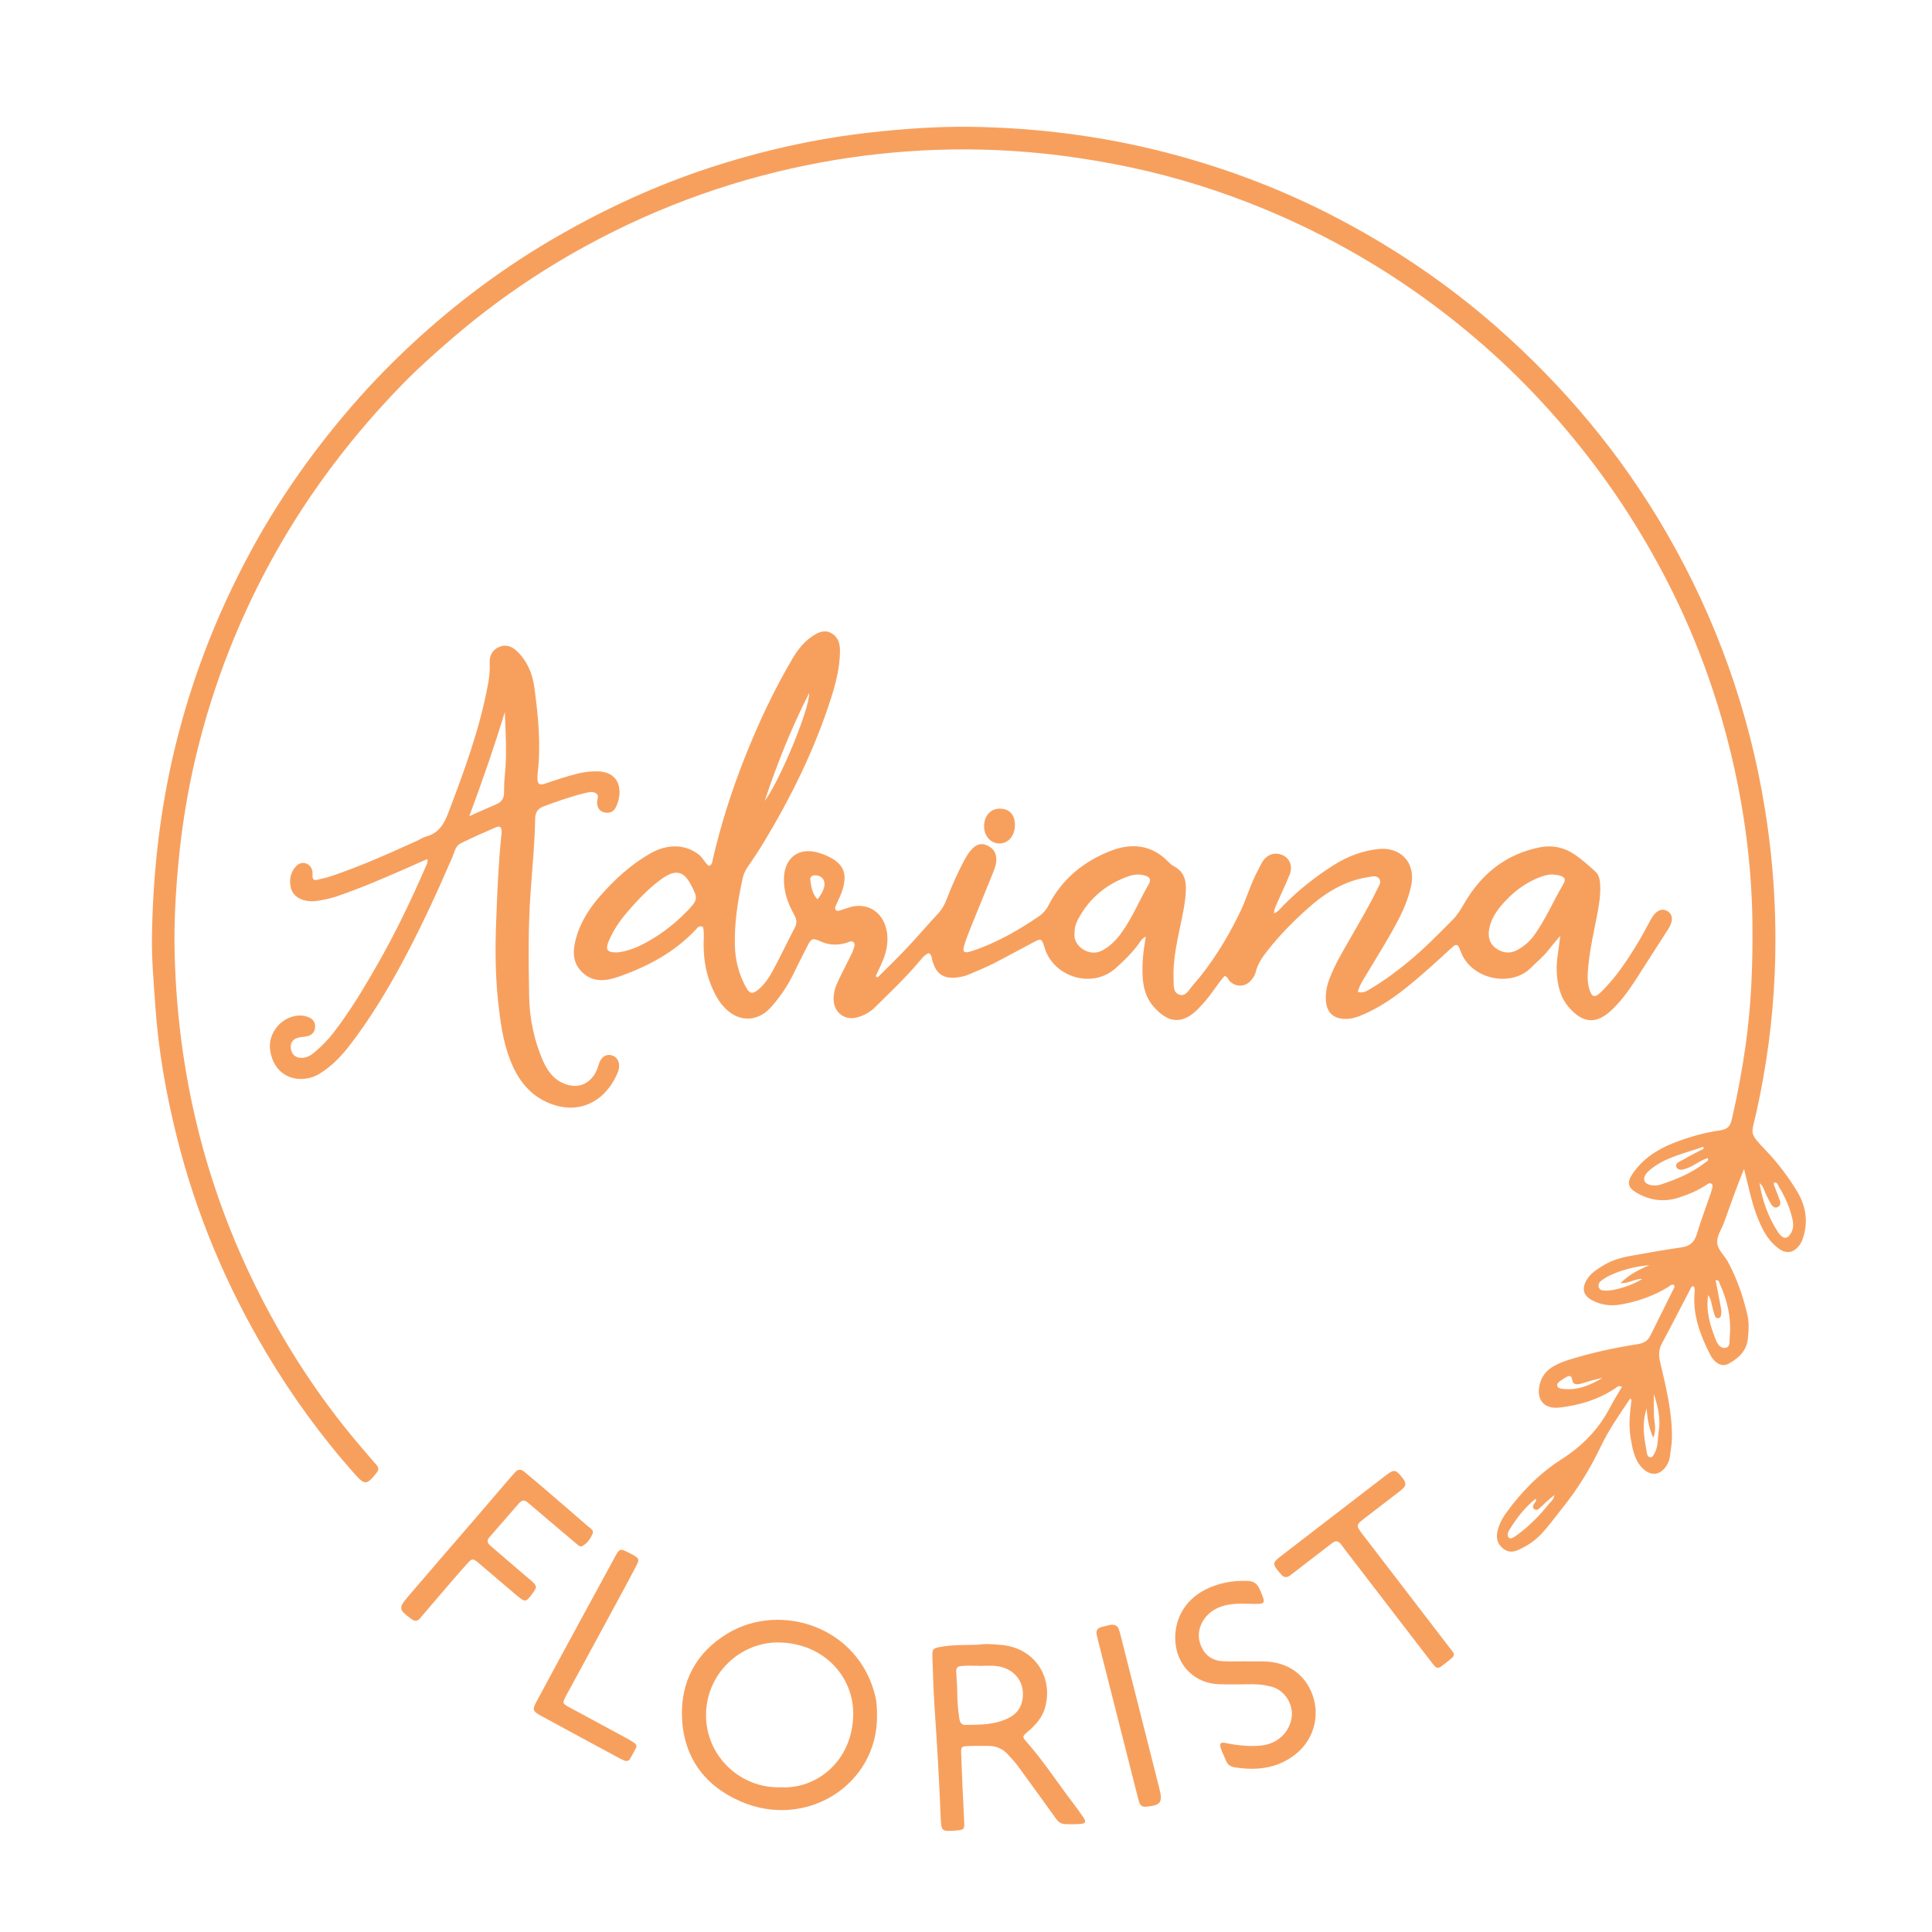 <?xml version="1.0" encoding="UTF-8"?>
<svg id="Layer_1" data-name="Layer 1" xmlns="http://www.w3.org/2000/svg" version="1.1" xmlns:xlink="http://www.w3.org/1999/xlink" viewBox="0 0 450 450">
  <defs>
    <style>
      .cls-1 {
        fill: #f7a05e;
        stroke-width: 0px;
      }

      .cls-2 {
        filter: url(#drop-shadow-1);
      }
    </style>
    <filter id="drop-shadow-1" filterUnits="userSpaceOnUse">
      <feOffset dx="3" dy="3"/>
      <feGaussianBlur result="blur" stdDeviation="3"/>
      <feFlood flood-color="#000" flood-opacity=".2"/>
      <feComposite in2="blur" operator="in"/>
      <feComposite in="SourceGraphic"/>
    </filter>
  </defs>
  <g class="cls-2">
    <path class="cls-1" d="M403.21,269.28c-1.71,4.17-3.15,8.31-4.63,12.43-.56,1.57-1.7,3.07-1.61,4.72.1,1.67,1.61,2.88,2.42,4.34,2.17,3.96,3.62,8.18,4.63,12.56.41,1.8.29,3.66.09,5.49-.31,2.84-2.16,4.55-4.49,5.82-.99.54-2.02.35-2.92-.37-.64-.51-1.09-1.17-1.45-1.89-2.21-4.4-3.93-8.93-3.58-13.99.04-.6.23-1.26-.22-1.82-.53.01-.62.46-.79.79-2.19,4.18-4.33,8.38-6.56,12.54-.77,1.44-.79,2.77-.42,4.36,1.36,5.75,2.78,11.5,2.75,17.48,0,1.61-.31,3.18-.52,4.76-.06.46-.24.93-.45,1.36-1.44,2.85-4.06,3.23-6.17.82-1.65-1.88-2.05-4.27-2.47-6.65-.49-2.8-.23-5.57.11-8.34.04-.29.21-.61-.22-.96-2.44,3.65-4.97,7.23-6.85,11.18-2.49,5.23-5.51,10.1-9.14,14.59-1.7,2.11-3.25,4.35-5.2,6.27-1.4,1.38-3,2.37-4.75,3.18-1.26.59-2.45.69-3.6-.21-1.26-.98-1.73-2.28-1.43-3.82.33-1.67,1.08-3.15,2.08-4.54,3.55-4.91,7.75-9.2,12.84-12.45,4.92-3.14,8.79-7.1,11.45-12.29.8-1.55,1.75-3.03,2.68-4.63-.84-.41-1.22.12-1.62.39-3.89,2.59-8.22,3.88-12.8,4.44-3.71.45-5.61-1.77-4.74-5.39.46-1.92,1.59-3.28,3.25-4.24,1.32-.77,2.76-1.25,4.22-1.69,4.98-1.52,10.05-2.62,15.19-3.41,1.35-.21,2.45-.67,3.08-1.95,1.84-3.73,3.7-7.44,5.55-11.17.1-.21.17-.45-.05-.7-.59-.25-.97.28-1.42.55-3.39,2.06-7.08,3.33-10.97,4.01-2.36.41-4.63.12-6.74-1.05-1.9-1.05-2.31-2.52-1.32-4.43.89-1.72,2.49-2.68,4.05-3.64,2-1.24,4.24-1.85,6.54-2.25,3.86-.67,7.71-1.4,11.59-1.93,2.03-.28,3.07-1.22,3.65-3.17.93-3.14,2.11-6.21,3.17-9.3.16-.45.29-.91.41-1.38.08-.31.12-.65-.12-.91-.36-.37-.75-.16-1.07.06-2.05,1.44-4.34,2.36-6.71,3.12-3.42,1.09-6.63.62-9.7-1.13-2.01-1.15-2.35-2.4-1.05-4.33,2.36-3.52,5.72-5.75,9.59-7.27,3.51-1.38,7.13-2.42,10.85-2.95,1.62-.23,2.36-.87,2.72-2.42,1.37-5.84,2.46-11.74,3.29-17.67,1.29-9.28,1.65-18.61,1.55-27.97-.12-12.12-1.55-24.07-4.13-35.89-3.33-15.22-8.48-29.82-15.59-43.7-6.55-12.79-14.44-24.68-23.73-35.65-4.87-5.75-10.03-11.2-15.55-16.29-9.96-9.18-20.79-17.23-32.52-24.05-11.73-6.82-24.06-12.26-36.99-16.36-10.69-3.39-21.62-5.67-32.76-7.08-9.7-1.22-19.43-1.65-29.18-1.29-8.86.33-17.67,1.29-26.41,2.9-19.19,3.53-37.36,9.96-54.49,19.27-11.34,6.16-21.93,13.46-31.71,21.9-3.87,3.34-7.69,6.74-11.27,10.4-11.44,11.73-21.32,24.64-29.41,38.91-8.53,15.06-14.78,31.01-18.8,47.83-1.97,8.25-3.31,16.6-4.1,25.05-.64,6.93-1.04,13.86-.86,20.82.38,15.4,2.5,30.56,6.59,45.43,3.52,12.77,8.4,25,14.58,36.7,6.41,12.13,14.03,23.44,23.03,33.81.94,1.09,1.86,2.2,2.82,3.27.6.66.52,1.2-.02,1.88-2.23,2.8-2.68,2.89-5.01.28-7.79-8.74-14.63-18.17-20.62-28.23-9.39-15.77-16.42-32.53-20.86-50.33-2.46-9.85-4.25-19.84-4.97-30-.4-5.66-.92-11.31-.82-16.98.23-13.7,1.65-27.25,4.65-40.64,3.86-17.2,10.06-33.52,18.47-48.99,6.08-11.2,13.33-21.62,21.53-31.39,4.89-5.83,10.13-11.32,15.69-16.5,10.57-9.84,22.1-18.41,34.65-25.58,11.07-6.32,22.6-11.62,34.72-15.6,12.27-4.02,24.79-6.85,37.63-8.27,7.79-.86,15.59-1.43,23.43-1.32,16.78.24,33.28,2.51,49.45,7.07,11.96,3.37,23.51,7.84,34.56,13.52,13.85,7.12,26.69,15.75,38.41,26.03,15.81,13.89,29.13,29.84,39.65,48.07,11.55,20.01,19.18,41.43,22.86,64.26,2.04,12.67,2.8,25.42,2.27,38.22-.45,10.87-1.89,21.64-4.25,32.28-1.21,5.47-1.91,4.66,2.46,9.27,2.65,2.79,4.95,5.88,6.95,9.15,1.99,3.25,2.68,6.82,1.54,10.59-.26.85-.59,1.67-1.17,2.34-1.29,1.49-2.82,1.71-4.45.58-2.18-1.51-3.5-3.68-4.55-6.05-1.24-2.79-2.02-5.72-2.72-8.68-.31-1.31-.64-2.62-.96-3.94ZM393.87,264.54c-.07-.14-.13-.29-.2-.43-4.04,1.5-8.37,2.28-11.92,5.02-.44.34-.87.71-1.23,1.13-1.05,1.28-.61,2.48,1,2.78.79.15,1.59.1,2.37-.16,3.64-1.22,7.19-2.66,10.24-5.07.31-.24.94-.37.64-1.07-1.73.51-3.08,1.72-4.72,2.33-.87.33-2.13.77-2.58-.23-.44-.98.9-1.33,1.59-1.74,1.56-.93,3.2-1.72,4.8-2.56ZM406.82,272.55c.69,4.2,2.09,8.11,4.46,11.66.17.26.42.48.65.7.67.6,1.3.51,1.85-.16.89-1.07,1.03-2.3.75-3.61-.59-2.76-1.71-5.3-3.17-7.7-.25-.42-.37-1.08-1.09-1.03-.22.35-.06.64.05.93.42,1.12.88,2.22,1.27,3.35.2.57.08,1.14-.5,1.45-.61.33-1.12,0-1.44-.47-.44-.66-.76-1.39-1.13-2.1-.54-1.02-.71-2.23-1.71-3.02ZM394.87,298.62c-.58,3.7.45,7.12,1.78,10.46.38.96,1.08,2.04,2.21,1.87,1.2-.18.92-1.48,1.01-2.38.44-4.39-.48-8.55-2.29-12.52-.16-.35-.16-.97-.98-.86.39,2.05.78,4.07,1.17,6.09.14.71.24,1.41.07,2.13-.08.34-.29.59-.62.63-.35.05-.63-.17-.75-.47-.2-.51-.34-1.05-.49-1.59-.31-1.13-.4-2.33-1.11-3.35ZM354.71,346.06c-2.62,2.11-4.58,4.67-6.26,7.47-.08.13-.14.29-.18.44-.11.39-.19.8.12,1.13.34.35.75.2,1.09,0,.41-.24.8-.52,1.19-.81,2.65-1.95,4.92-4.31,6.99-6.86.53-.66,1.32-1.22,1.37-2.2-1.28,1-2.41,2.11-3.58,3.19-.31.29-.73.34-1.1.08-.41-.29-.3-.67-.14-1.07.17-.41.75-.64.49-1.37ZM381.19,291.68c-3.14.27-6.14,1.01-8.99,2.28-.72.32-1.41.75-2.06,1.2-.53.38-.96.91-.76,1.63.22.78.92.77,1.56.82,1.88.15,6.56-1.31,8.56-2.73-1.74-.05-3.14,1.11-5.05.99,2.09-2.11,4.39-3.16,6.74-4.2ZM382.22,321.72c0,1.64-.04,3.29.01,4.93.05,1.59.69,3.19-.16,5.23-1.02-2.32-1.36-4.33-1.53-6.83-1.24,3.76-.53,7.04.04,10.32.08.46.25,1.02.82,1.05.55.03.74-.52.97-.93.91-1.6.7-3.42.98-5.14.49-2.95-.21-5.8-1.13-8.63ZM370.25,317.93c-.82.2-1.66.37-2.47.59-.92.25-1.82.6-2.75.82-.84.2-1.68.15-1.83-.94-.17-1.2-.79-.99-1.5-.58-.42.23-.82.5-1.2.79-.38.28-.88.57-.79,1.1.12.69.81.72,1.33.79,3.39.4,6.36-.84,9.22-2.57Z"/>
    <path class="cls-1" d="M201.43,224.65c2.3-2.31,4.66-4.58,6.9-6.95,2.41-2.56,4.67-5.25,7.08-7.81.96-1.02,1.6-2.15,2.09-3.44,1.17-3.06,2.49-6.06,4.04-8.95.53-.99,1.09-1.96,1.87-2.77.89-.92,1.95-1.42,3.25-.92,1.37.53,2.27,1.47,2.39,3,.1,1.32-.37,2.52-.85,3.7-1.8,4.44-3.63,8.88-5.42,13.33-.48,1.18-.92,2.39-1.26,3.62-.33,1.16.03,1.55,1.17,1.25,1.08-.28,2.13-.68,3.17-1.09,4.63-1.83,8.9-4.33,13.02-7.12,1.02-.69,1.77-1.53,2.34-2.64,3.14-6.12,8.17-10.21,14.46-12.67,4.91-1.92,9.58-1.44,13.47,2.56.39.4.82.78,1.31,1.04,2.12,1.11,2.79,2.96,2.76,5.19-.04,2.98-.72,5.86-1.32,8.75-.84,4.07-1.73,8.14-1.55,12.33.06,1.35-.18,3.06,1.29,3.6,1.56.57,2.29-1.14,3.14-2.1,4.47-5.07,7.97-10.8,10.93-16.84,1.62-3.3,2.58-6.89,4.35-10.13.34-.63.62-1.3,1.01-1.91,1.13-1.75,3.02-2.3,4.78-1.45,1.61.78,2.29,2.58,1.52,4.52-.89,2.23-1.96,4.38-2.89,6.58-.3.71-.73,1.4-.73,2.41.94-.36,1.44-1.1,2.02-1.69,3.59-3.68,7.59-6.84,11.94-9.59,3.16-2,6.56-3.28,10.28-3.7,5.27-.6,8.8,3.21,7.72,8.44-.85,4.13-2.8,7.81-4.86,11.43-1.94,3.4-4.03,6.72-6.03,10.08-.61,1.02-1.24,2.03-1.56,3.32,1.27.4,2.14-.24,2.99-.74,3.16-1.89,6.13-4.07,8.96-6.42,3.57-2.97,6.82-6.27,10.08-9.57,1.08-1.09,1.88-2.34,2.64-3.67,4.01-7,9.76-11.73,17.83-13.29,2.88-.56,5.61.06,8,1.68,1.71,1.15,3.25,2.57,4.79,3.94.88.78,1.09,1.91,1.16,3.06.14,2.5-.29,4.94-.76,7.37-.72,3.69-1.56,7.35-1.94,11.09-.2,1.99-.42,3.99.19,5.95.58,1.87,1.24,2.05,2.64.7,3.48-3.36,6.12-7.37,8.62-11.47,1.12-1.84,2.08-3.78,3.14-5.66,1.11-1.96,2.51-2.58,3.83-1.76,1.3.81,1.3,2.37.11,4.2-2.57,3.95-5.08,7.95-7.64,11.91-1.57,2.42-3.27,4.74-5.35,6.75-3.6,3.5-6.73,3.37-10.05-.38-2.07-2.34-2.72-5.18-2.9-8.2-.16-2.72.49-5.38.8-8.53-1.08,1.29-1.9,2.23-2.66,3.21-1.22,1.6-2.79,2.84-4.19,4.25-4.4,4.42-13.44,2.91-16.17-3.43-.16-.37-.31-.74-.44-1.11-.35-.95-.86-1.04-1.59-.37-1.82,1.68-3.64,3.36-5.5,5-4.56,4.02-9.17,7.99-14.79,10.52-1.46.66-2.93,1.27-4.58,1.27-2.9,0-4.47-1.45-4.66-4.32-.11-1.7.2-3.32.8-4.93,1.3-3.46,3.22-6.61,5.04-9.8,2.1-3.68,4.28-7.32,6.11-11.14.37-.77,1.07-1.67.49-2.46-.64-.87-1.78-.5-2.69-.36-5.41.85-9.87,3.63-13.86,7.18-3.4,3.03-6.62,6.26-9.44,9.86-1.19,1.52-2.3,3.07-2.77,4.99-.19.8-.63,1.48-1.17,2.07-1.36,1.51-3.44,1.54-4.88.13-.39-.38-.46-1.04-1.22-1.23-1.82,2.04-3.19,4.5-5.1,6.53-.6.64-1.17,1.3-1.84,1.87-3.59,3.09-6.69,2.13-9.7-1.37-1.65-1.92-2.31-4.34-2.45-6.89-.17-3.04.17-6.05.74-9.3-.97.44-1.29,1.19-1.72,1.77-1.53,2.07-3.37,3.86-5.27,5.56-5.51,4.93-14.34,2.08-16.5-4.49-.1-.3-.17-.62-.28-.92-.51-1.38-.72-1.49-2.08-.77-3.18,1.67-6.33,3.42-9.53,5.06-1.78.91-3.63,1.66-5.47,2.45-.58.25-1.19.48-1.81.62-3.29.73-6.16.42-7.15-4.15-.1-.46-.16-.96-.75-1.3-1.01.41-1.68,1.34-2.38,2.17-3.16,3.73-6.72,7.06-10.18,10.5-1.17,1.16-2.58,1.88-4.14,2.32-2.82.78-5.32-1.09-5.45-4.04-.07-1.65.41-3.16,1.12-4.61.94-1.94,1.93-3.86,2.89-5.79.21-.43.43-.87.56-1.32.17-.59.6-1.27.03-1.79-.47-.43-1.07.01-1.58.17-2.07.63-4.06.58-6.07-.33-1.91-.86-2.12-.74-3.13,1.21-1.1,2.13-2.17,4.28-3.22,6.43-1.38,2.82-3.13,5.38-5.22,7.72-2.96,3.3-7.15,3.51-10.36.49-1.81-1.7-2.86-3.83-3.73-6.07-1.23-3.18-1.64-6.49-1.56-9.88.02-1.1.12-2.23-.16-3.27-.9-.45-1.29.22-1.69.64-5.01,5.32-11.25,8.62-18.05,10.99-2.91,1.01-5.84,1.33-8.33-1.01-2.5-2.35-2.28-5.31-1.42-8.26,1.07-3.67,3.09-6.79,5.62-9.66,3.41-3.87,7.17-7.3,11.66-9.85,4.02-2.29,8.2-2.1,11.26.32.95.75,1.39,1.94,2.34,2.63.86-.32.78-1.06.91-1.64,1.85-7.87,4.27-15.57,7.23-23.09,3.22-8.19,6.93-16.16,11.42-23.74,1.2-2.02,2.66-3.81,4.63-5.11,1.29-.85,2.73-1.51,4.27-.67,1.58.86,2.06,2.36,2.06,4.06,0,3.72-.88,7.3-1.99,10.81-3.83,12.11-9.41,23.41-15.99,34.25-1.16,1.91-2.42,3.76-3.68,5.61-.55.82-.86,1.7-1.07,2.65-1.09,5.09-1.89,10.21-1.75,15.44.1,3.42.92,6.64,2.56,9.64.88,1.62,1.58,1.72,2.99.51,1.48-1.27,2.53-2.9,3.43-4.59,1.74-3.24,3.31-6.57,5.01-9.83.55-1.06.39-1.92-.17-2.91-1.5-2.68-2.51-5.51-2.39-8.67.18-4.66,3.48-7.13,7.96-5.83.76.22,1.52.5,2.24.84,3.61,1.69,4.62,3.9,3.46,7.78-.36,1.22-.99,2.35-1.49,3.53-.16.37-.4.78-.15,1.13.35.48.87.24,1.32.1.69-.21,1.36-.47,2.05-.67,3.74-1.06,7.11.75,8.28,4.48.66,2.12.53,4.25-.08,6.38-.53,1.83-1.45,3.5-2.22,5.24.16.09.31.17.47.26ZM140.67,218.85c1.74-.18,3.56-.71,5.3-1.55,4.06-1.96,7.63-4.59,10.79-7.8,2.86-2.91,2.93-3.17.99-6.75-.11-.21-.24-.42-.37-.62-1.3-1.95-2.8-2.35-4.92-1.27-.56.29-1.09.66-1.6,1.03-2.96,2.2-5.46,4.87-7.85,7.66-1.73,2.01-3.18,4.19-4.21,6.63-.85,2.02-.42,2.68,1.86,2.65ZM247.28,214.41c-.4,2.85,3.29,5.5,6.22,4.08,1.93-.94,3.37-2.41,4.61-4.09,2.61-3.55,4.24-7.67,6.46-11.46.6-1.02.26-1.66-.86-2-1.26-.38-2.53-.3-3.77.13-5.28,1.84-9.28,5.18-11.89,10.15-.53,1.01-.81,2.08-.77,3.18ZM358.55,200.68c-1.07,0-2.05.33-3.02.69-3.04,1.16-5.61,3.07-7.81,5.39-1.75,1.84-3.33,3.89-3.84,6.51-.37,1.86,0,3.53,1.64,4.66,1.56,1.08,3.22,1.27,4.95.31,1.55-.87,2.85-1.96,3.9-3.44,2.65-3.72,4.44-7.92,6.73-11.83.69-1.17.41-1.69-.9-2.05-.53-.15-1.1-.16-1.65-.24ZM175.11,183.57c3.56-4.76,10.54-21.62,10.35-25.14-4.23,8.32-7.52,16.63-10.35,25.14ZM187.42,206.48c.96-1.26,1.38-2.09,1.57-3.01.3-1.52-.65-2.63-2.23-2.59-.67.02-1.11.38-1.03,1.03.21,1.62.44,3.27,1.69,4.57Z"/>
    <path class="cls-1" d="M96.5,197.1c-2.19.97-4.28,1.9-6.37,2.81-4.83,2.11-9.69,4.17-14.69,5.87-1.45.49-2.93.79-4.43,1.04-1.11.18-2.23.15-3.32-.18-1.59-.48-2.69-1.48-3.01-3.11-.35-1.82.08-3.55,1.39-4.88,1.29-1.29,3.31-.58,3.68,1.21.08.38.04.8.04,1.19-.01.74.38,1.04,1.06.88,1.17-.27,2.34-.54,3.47-.92,6.75-2.28,13.23-5.2,19.72-8.13.73-.33,1.41-.82,2.17-1.02,2.86-.75,4.15-2.77,5.16-5.41,3.76-9.87,7.41-19.76,9.32-30.2.29-1.59.44-3.16.36-4.77-.08-1.8.64-3.16,2.3-3.83,1.57-.63,2.92-.08,4.13,1.09,2.42,2.35,3.58,5.32,4.01,8.53.87,6.57,1.54,13.17.74,19.82-.06.47-.05.96-.04,1.44.02,1.09.59,1.39,1.58,1.05,2.58-.86,5.14-1.75,7.79-2.4,1.65-.4,3.3-.59,4.99-.5,3.19.18,4.97,2.2,4.73,5.37-.08,1.05-.38,2.04-.84,2.98-.54,1.09-1.46,1.43-2.6,1.21-1.1-.21-1.71-1.03-1.78-2.23-.05-.75.63-1.65-.23-2.23-.78-.52-1.71-.26-2.57-.06-3.27.79-6.43,1.92-9.58,3.08-1.37.5-2.01,1.39-2.03,2.88-.09,5.83-.69,11.64-1.09,17.45-.55,7.99-.45,15.98-.31,23.96.09,5.05,1.1,10,3.09,14.7,1.06,2.49,2.5,4.62,5.19,5.66,2.85,1.09,5.41.28,7.02-2.32.51-.83.75-1.75,1.08-2.66.49-1.35,1.62-1.98,2.78-1.69,1.28.32,1.98,1.49,1.76,2.98-.05.31-.13.63-.24.93-2.43,6.1-8.27,10.2-15.64,7.41-4.86-1.84-7.68-5.61-9.47-10.23-1.72-4.43-2.32-9.13-2.82-13.82-.64-6.05-.67-12.13-.44-18.2.25-6.7.51-13.4,1.19-20.08.03-.32.09-.64.09-.95,0-1.2-.36-1.54-1.44-1.08-2.72,1.16-5.42,2.38-8.07,3.67-1.26.61-1.46,2.06-1.95,3.2-3.39,7.86-6.95,15.63-10.95,23.19-3.78,7.14-7.92,14.07-12.84,20.5-2,2.61-4.26,4.99-7.08,6.75-4.13,2.58-10.51,1.42-11.58-5.35-.67-4.27,3-8.38,7.33-8.16.62.03,1.27.22,1.83.49.85.4,1.34,1.13,1.31,2.11-.03,1.07-.59,1.84-1.6,2.15-.68.21-1.41.21-2.12.35-1.4.27-2.1,1.2-1.94,2.53.17,1.4.99,2.16,2.36,2.22,1.3.06,2.32-.58,3.24-1.36,1.59-1.34,3.04-2.82,4.32-4.48,3.93-5.07,7.2-10.56,10.37-16.12,4.16-7.3,7.79-14.86,11.13-22.57.21-.49.56-.96.37-1.78ZM114.59,162.84c-2.45,8.02-5.17,15.9-8.28,24.26,2.46-1.09,4.39-1.97,6.34-2.79,1.29-.54,1.76-1.48,1.75-2.82,0-1.27.04-2.55.18-3.82.52-4.93.19-9.86.01-14.82Z"/>
    <path class="cls-1" d="M201.28,396.57c.17,16.09-16.47,26.71-31.84,19.99-8.49-3.71-13.22-10.43-13.59-19.51-.33-8.35,3.29-15.2,10.67-19.62,12.33-7.38,30.62-1.53,34.4,14.86.33,1.42.34,2.85.35,4.28ZM178.79,413.29c8.56.51,16.84-6.29,16.94-16.98.09-8.98-7.01-16.58-17.31-16.75-8.83-.15-16.89,7.12-16.97,16.8-.09,9.58,7.92,17.22,17.34,16.93Z"/>
    <path class="cls-1" d="M224.89,380.08c1.55-.27,3.47-.11,5.38.06,7.51.66,12.11,7.24,10.17,14.51-.63,2.35-2.15,4.06-3.94,5.59-1.49,1.28-1.46,1.26-.19,2.71,3.8,4.33,6.93,9.18,10.42,13.75.92,1.21,1.83,2.43,2.67,3.69.61.91.43,1.35-.63,1.43-1.27.1-2.56.1-3.83.04-1.28-.06-1.87-1.11-2.52-2.01-2.81-3.89-5.6-7.78-8.44-11.65-.66-.9-1.46-1.69-2.2-2.53-1.18-1.33-2.68-1.99-4.45-2.01-1.6-.02-3.2-.04-4.8.03-1.61.07-1.72.17-1.65,1.9.19,5.11.41,10.21.68,15.32.12,2.23.11,2.31-2.06,2.47-3.21.23-3.27.13-3.4-3.19-.32-8.14-.79-16.27-1.35-24.39-.29-4.22-.45-8.45-.57-12.68-.07-2.18.11-2.22,2.21-2.58,2.7-.46,5.42-.36,8.5-.45ZM225.07,385.03s0-.02,0-.03c-1.28,0-2.56-.07-3.83.02-1.39.09-1.59.4-1.5,1.84.08,1.35.21,2.71.22,4.06.01,2.08.15,4.15.46,6.2.13.86.36,1.65,1.38,1.64,3.51-.02,7.06,0,10.28-1.69,2.09-1.09,3.11-2.92,3.18-5.26.1-3.53-2.33-6.27-6.12-6.75-1.34-.17-2.71-.03-4.07-.03Z"/>
    <path class="cls-1" d="M287.37,383.98c1.36,0,2.72-.03,4.07,0,5.51.12,9.66,3.06,11.34,7.99,1.67,4.93.14,10.3-3.98,13.59-4.24,3.38-9.13,3.91-14.3,3.07-.95-.15-1.59-.65-1.95-1.55-.38-.96-.88-1.89-1.2-2.87-.37-1.13-.06-1.49,1.16-1.23,2.52.54,5.05.79,7.61.65,3.91-.21,6.84-2.55,7.64-6.09.74-3.25-1.35-6.81-4.57-7.67-1.46-.39-2.97-.6-4.5-.58-2.56.04-5.11.07-7.67,0-5.49-.13-9.67-4.06-10.22-9.52-.53-5.28,2.05-9.97,6.78-12.43,3.13-1.63,6.44-2.24,9.95-2.12,1.47.05,2.32.64,2.9,2,1.46,3.44,1.51,3.42-2.14,3.34-2.64-.06-5.27-.16-7.76,1.01-3.32,1.56-5.06,5.11-3.99,8.26.86,2.54,2.63,3.97,5.32,4.1,1.83.09,3.67.02,5.51.02v.03Z"/>
    <path class="cls-1" d="M118.91,346.51c-.52.06-.85.43-1.16.79-2.26,2.59-4.5,5.19-6.77,7.77-.88,1-.18,1.59.51,2.18,2.72,2.35,5.45,4.69,8.18,7.03.36.31.76.59,1.11.92,1.35,1.27,1.36,1.45.23,2.97-1.54,2.07-1.64,2.11-3.69.4-2.94-2.46-5.84-4.97-8.76-7.45-1.36-1.15-1.59-1.21-2.76.1-2.61,2.91-5.13,5.91-7.69,8.87-1.09,1.27-2.18,2.55-3.26,3.83-.64.76-1.26.76-2.06.16-2.95-2.19-3.06-2.5-.67-5.3,5.29-6.2,10.63-12.35,15.95-18.52,2.5-2.91,4.99-5.83,7.48-8.73.47-.55.96-1.07,1.43-1.61.65-.74,1.34-.78,2.09-.16,1.47,1.23,2.95,2.45,4.4,3.7,3.45,2.97,6.91,5.93,10.34,8.93.57.5,1.59.99,1.21,1.86-.5,1.14-1.23,2.27-2.43,2.86-.5.25-.91-.19-1.27-.49-1.84-1.54-3.66-3.09-5.49-4.64-1.89-1.6-3.77-3.21-5.66-4.81-.36-.3-.72-.65-1.24-.66Z"/>
    <path class="cls-1" d="M308.31,355.99c-.62,0-1.02.43-1.46.76-2.67,2.04-5.32,4.09-7.98,6.14-.44.34-.89.67-1.33,1.02-.87.7-1.61.51-2.25-.33-.1-.13-.21-.24-.32-.36-1.63-1.91-1.6-2.25.38-3.77,8.11-6.24,16.22-12.48,24.32-18.72,1.98-1.52,2.37-1.5,3.73.17,1.33,1.63,1.28,2.15-.45,3.5-2.71,2.11-5.46,4.18-8.18,6.28-1.9,1.47-1.95,1.67-.45,3.63,6.71,8.76,13.43,17.5,20.15,26.25.29.38.6.75.89,1.13.41.55.31,1.07-.18,1.48-.86.71-1.72,1.43-2.64,2.07-.83.57-1.34-.09-1.78-.65-1.33-1.7-2.64-3.42-3.95-5.13-5.65-7.35-11.29-14.71-16.95-22.06-.43-.56-.74-1.26-1.54-1.4Z"/>
    <path class="cls-1" d="M142.71,407.18c-.38-.17-.9-.36-1.39-.63-6.12-3.3-12.23-6.59-18.33-9.92-1.94-1.06-2.06-1.38-.98-3.38,3.43-6.41,6.9-12.79,10.37-19.18,2.55-4.7,5.13-9.39,7.67-14.1,1.31-2.42,1.29-2.43,3.79-1.11.21.11.43.21.64.33,1.39.83,1.5,1,.75,2.46-1.46,2.84-2.99,5.64-4.51,8.45-3.92,7.23-7.85,14.46-11.77,21.69-1.06,1.95-1.03,1.97.95,3.03,4.43,2.39,8.86,4.77,13.28,7.17.56.3,1.1.65,1.62,1.02.34.24.57.63.37,1.04-.46.93-.97,1.83-1.48,2.73-.17.3-.49.39-.98.39Z"/>
    <path class="cls-1" d="M255.61,375.46c1.07-.13,1.68.18,1.96.96.22.6.38,1.22.53,1.84,2.98,11.77,5.97,23.55,8.94,35.33.82,3.24.31,3.9-3.02,4.22-.87.08-1.39-.19-1.66-.99-.15-.45-.27-.92-.39-1.38-3.08-12.16-6.17-24.32-9.25-36.49-.08-.31-.13-.63-.22-.93-.34-1.16.07-1.85,1.25-2.11.7-.16,1.4-.33,1.85-.44Z"/>
    <path class="cls-1" d="M233.39,189.21c-.02,2.46-1.51,4.23-3.59,4.25-2.02.02-3.58-1.71-3.59-3.97,0-2.44,1.5-4.15,3.65-4.14,2.27,0,3.55,1.41,3.54,3.87Z"/>
  </g>
</svg>